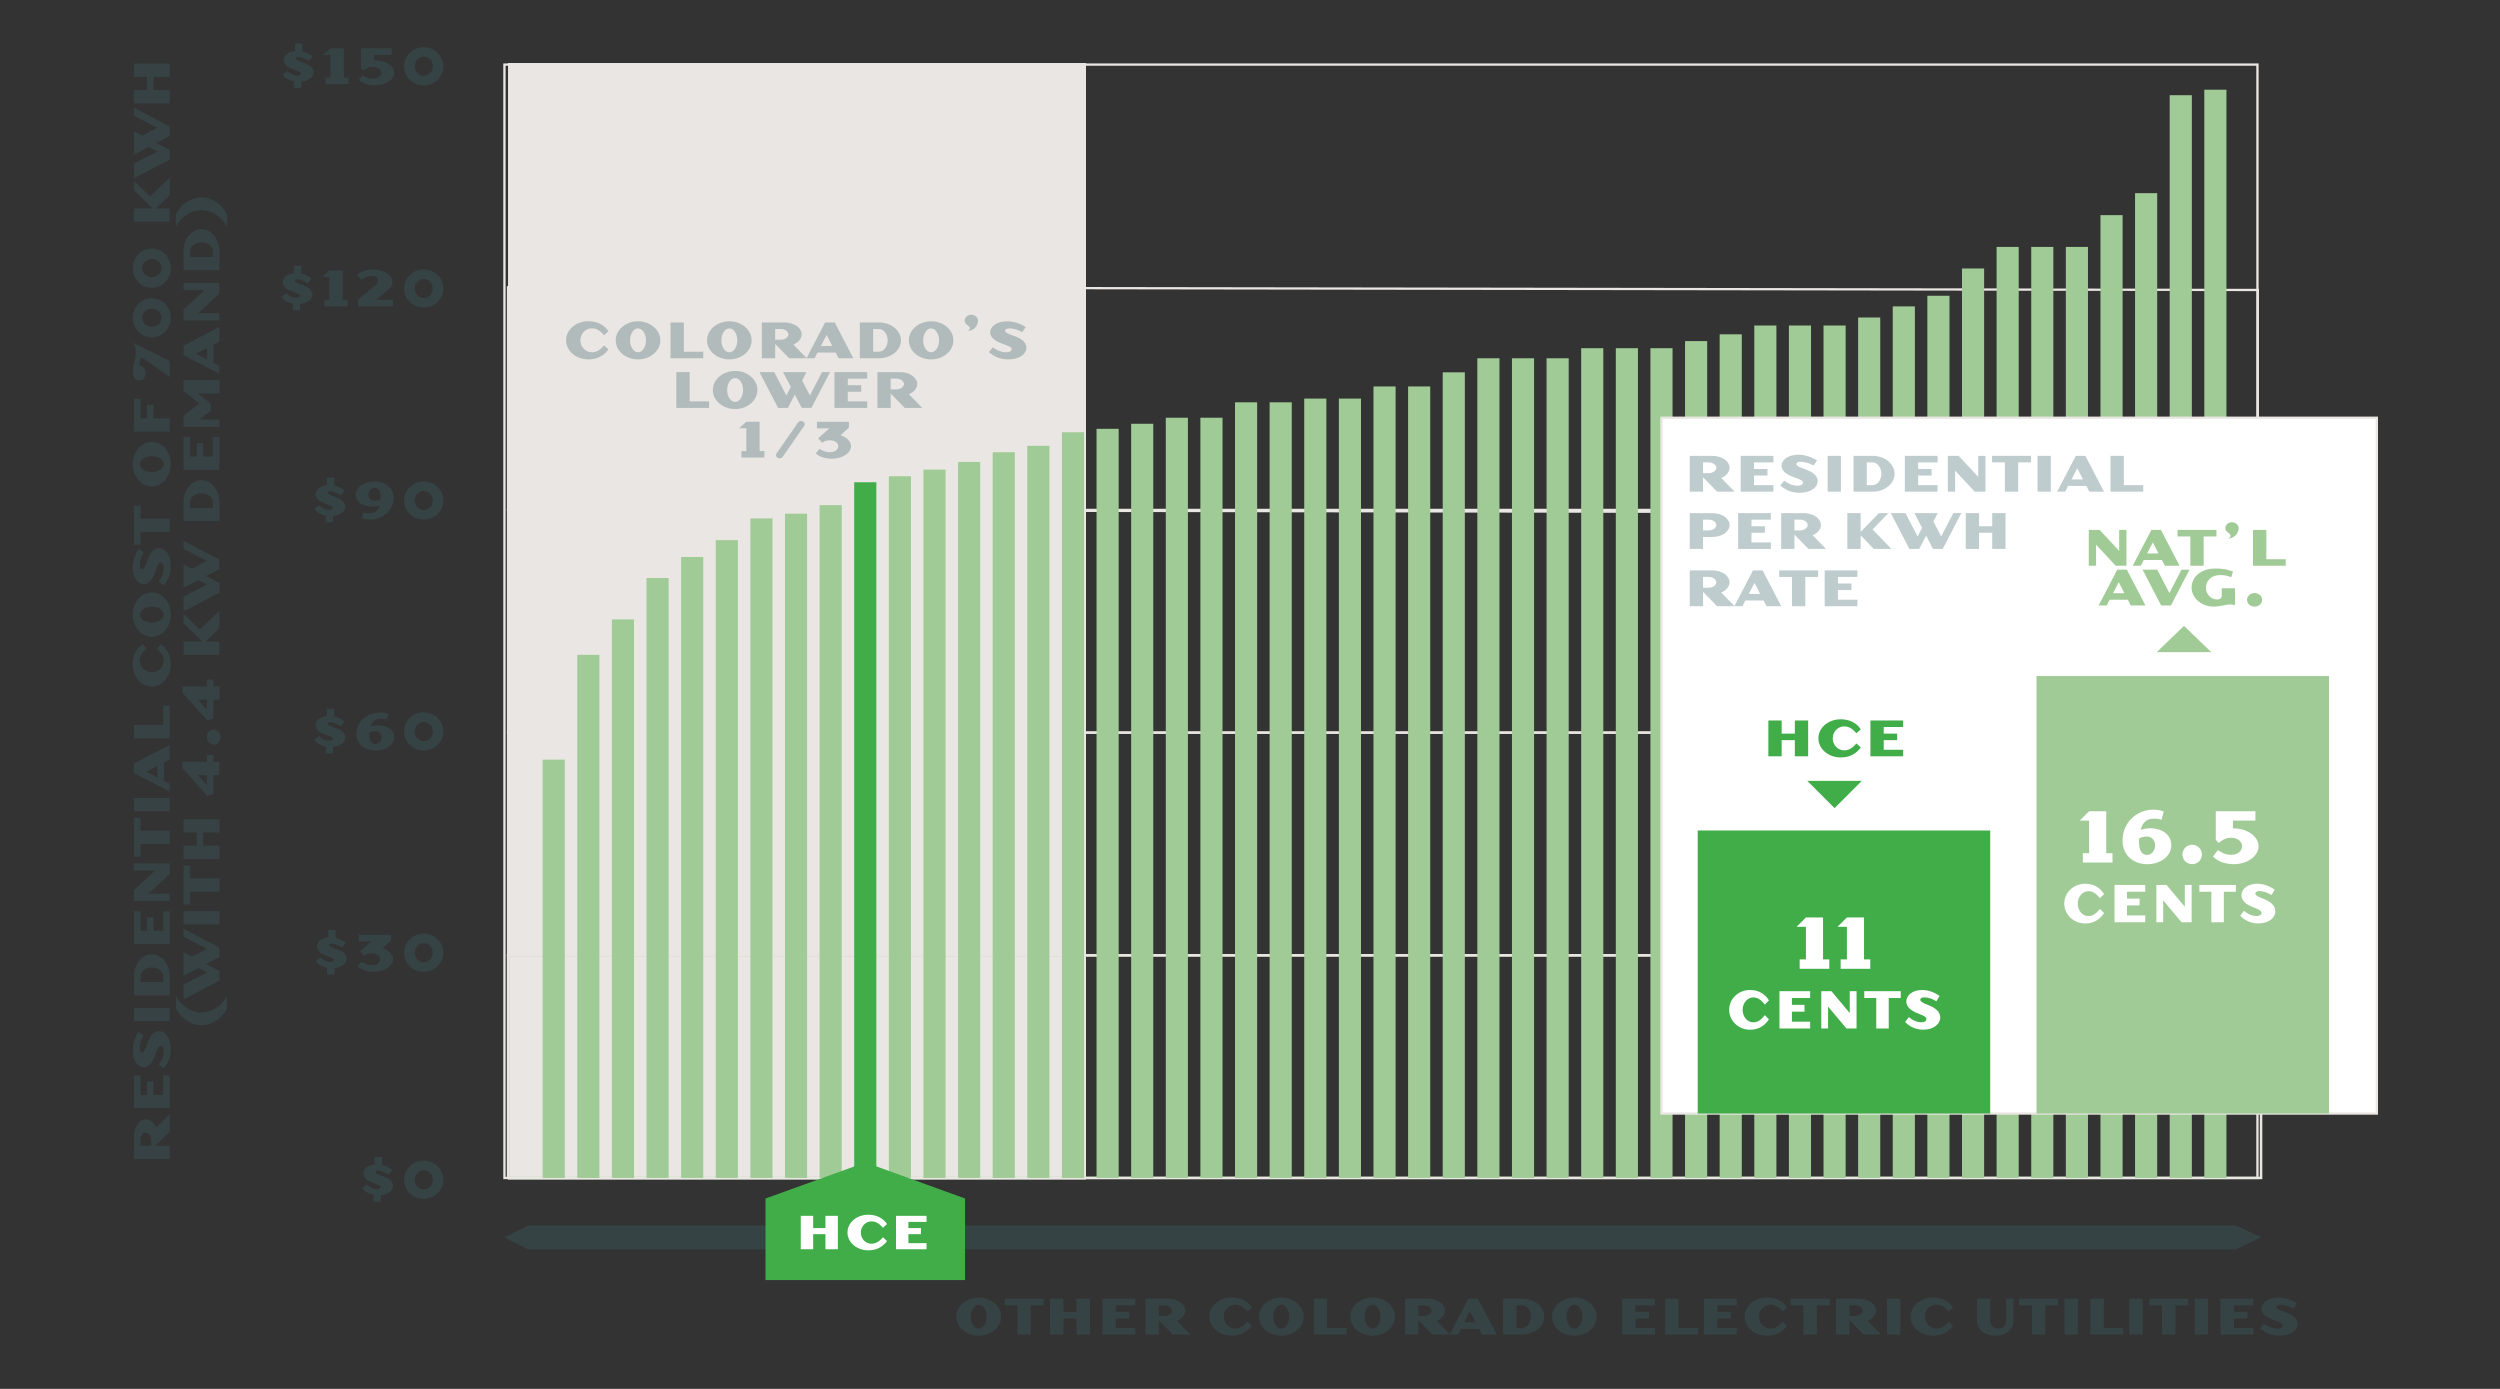 <svg xmlns="http://www.w3.org/2000/svg" viewBox="0 0 1080 600"><rect x="0" y="0" width="1080" height="600" fill="#333333" stroke="none"/><defs><style>      .cls-1, .cls-2 {        opacity: .33;      }      .cls-3 {        fill: #40ad49;      }      .cls-4, .cls-2 {        fill: #3d6569;      }      .cls-5 {        stroke: #a1cb96;      }      .cls-5, .cls-6 {        fill: none;      }      .cls-5, .cls-6, .cls-7 {        stroke-miterlimit: 10;      }      .cls-8 {        opacity: .3;      }      .cls-6, .cls-7 {        stroke: #eae6e3;      }      .cls-9, .cls-7 {        fill: #fff;      }      .cls-10 {        fill: #a1cb96;      }      .cls-11 {        fill: #eae6e3;      }      .cls-12 {        isolation: isolate;      }      .cls-13 {        mix-blend-mode: multiply;      }    </style></defs><g class="cls-12"><g id="Layer_1" data-name="Layer 1"><g><g class="cls-13"><rect class="cls-11" x="219.47" y="27.22" width="249.68" height="482.34"></rect></g><rect class="cls-6" x="217.92" y="27.9" width="757.3" height="480.98"></rect><polygon class="cls-6" points="219.47 124.1 975.38 125.27 975.38 221.46 219.47 220.29 219.47 124.1"></polygon><rect class="cls-6" x="219.47" y="220.29" width="757.3" height="96.2"></rect><rect class="cls-5" x="219.47" y="412.68" width="757.3" height="96.2"></rect><rect class="cls-6" x="219.47" y="316.49" width="757.3" height="96.2"></rect><rect class="cls-6" x="219.47" y="412.68" width="757.3" height="96.2"></rect><rect class="cls-10" x="234.43" y="328.16" width="9.56" height="180.72"></rect><rect class="cls-10" x="249.38" y="282.89" width="9.56" height="225.99"></rect><rect class="cls-10" x="264.34" y="267.58" width="9.56" height="241.29"></rect><rect class="cls-10" x="279.29" y="249.71" width="9.56" height="259.17"></rect><rect class="cls-10" x="294.25" y="240.62" width="9.56" height="268.25"></rect><rect class="cls-10" x="309.2" y="233.35" width="9.56" height="275.52"></rect><rect class="cls-10" x="324.16" y="223.96" width="9.56" height="284.91"></rect><rect class="cls-10" x="339.11" y="221.9" width="9.56" height="286.98"></rect><rect class="cls-10" x="354.07" y="218.23" width="9.56" height="290.64"></rect><rect class="cls-10" x="383.98" y="205.73" width="9.56" height="303.15"></rect><rect class="cls-10" x="398.93" y="202.87" width="9.56" height="306.01"></rect><rect class="cls-10" x="413.89" y="199.56" width="9.56" height="309.31"></rect><rect class="cls-10" x="428.84" y="195.36" width="9.56" height="313.52"></rect><rect class="cls-10" x="443.8" y="192.59" width="9.56" height="316.29"></rect><rect class="cls-10" x="458.75" y="186.72" width="9.56" height="322.16"></rect><rect class="cls-10" x="473.71" y="185.25" width="9.56" height="323.62"></rect><rect class="cls-10" x="488.66" y="183.07" width="9.56" height="325.8"></rect><rect class="cls-10" x="503.62" y="180.46" width="9.56" height="328.42"></rect><rect class="cls-10" x="518.57" y="180.46" width="9.56" height="328.42"></rect><rect class="cls-10" x="533.53" y="173.8" width="9.56" height="335.07"></rect><rect class="cls-10" x="548.48" y="173.8" width="9.56" height="335.07"></rect><rect class="cls-10" x="563.43" y="172.19" width="9.56" height="336.68"></rect><rect class="cls-10" x="578.39" y="172.19" width="9.56" height="336.68"></rect><rect class="cls-10" x="593.34" y="166.95" width="9.56" height="341.92"></rect><rect class="cls-10" x="608.3" y="166.95" width="9.56" height="341.92"></rect><rect class="cls-10" x="623.25" y="160.85" width="9.56" height="348.02"></rect><rect class="cls-10" x="638.21" y="154.77" width="9.56" height="354.11"></rect><rect class="cls-10" x="653.16" y="154.77" width="9.56" height="354.11"></rect><rect class="cls-10" x="668.12" y="154.77" width="9.56" height="354.11"></rect><rect class="cls-10" x="683.07" y="150.42" width="9.56" height="358.46"></rect><rect class="cls-10" x="698.03" y="150.42" width="9.56" height="358.46"></rect><rect class="cls-10" x="712.98" y="150.42" width="9.56" height="358.46"></rect><rect class="cls-10" x="727.94" y="147.35" width="9.56" height="361.53"></rect><rect class="cls-10" x="742.89" y="144.43" width="9.56" height="364.45"></rect><rect class="cls-10" x="757.85" y="140.62" width="9.56" height="368.26"></rect><rect class="cls-10" x="772.8" y="140.62" width="9.56" height="368.26"></rect><rect class="cls-10" x="787.76" y="140.62" width="9.56" height="368.26"></rect><rect class="cls-10" x="802.71" y="137.16" width="9.56" height="371.72"></rect><rect class="cls-10" x="817.67" y="132.36" width="9.56" height="376.51"></rect><rect class="cls-10" x="832.62" y="127.77" width="9.56" height="381.11"></rect><rect class="cls-10" x="847.58" y="115.98" width="9.56" height="392.9"></rect><rect class="cls-10" x="862.53" y="106.67" width="9.56" height="402.2"></rect><rect class="cls-10" x="877.49" y="106.67" width="9.56" height="402.2"></rect><rect class="cls-10" x="892.44" y="106.67" width="9.56" height="402.2"></rect><rect class="cls-10" x="907.4" y="92.94" width="9.56" height="415.94"></rect><rect class="cls-10" x="922.35" y="83.45" width="9.56" height="425.43"></rect><rect class="cls-10" x="937.31" y="41.13" width="9.56" height="467.74"></rect><rect class="cls-10" x="952.26" y="38.76" width="9.56" height="470.12"></rect><rect class="cls-3" x="369.02" y="208.34" width="9.56" height="300.54"></rect><g class="cls-1"><g><path class="cls-4" d="M422.81,577.02c-5.31,0-9.63-3.66-9.63-8.22s4.32-8.24,9.63-8.24,9.63,3.69,9.63,8.24-4.32,8.22-9.63,8.22ZM422.81,563.63c-1.9,0-3.44,2.33-3.44,5.17s1.54,5.15,3.44,5.15,3.44-2.3,3.44-5.15-1.54-5.17-3.44-5.17Z"></path><path class="cls-4" d="M445.28,563.87v12.65h-5.75v-12.65h-5.53v-2.82h16.81v2.82h-5.53Z"></path><path class="cls-4" d="M465.08,576.52v-6.98h-5.69v6.98h-5.75v-15.47h5.75v5.67h5.69v-5.67h5.75v15.47h-5.75Z"></path><path class="cls-4" d="M476.28,576.52v-15.47h14.14v2.82h-8.39v2.85h5.81v2.82h-5.81v4.16h8.39v2.82h-14.14Z"></path><path class="cls-4" d="M514.21,576.52h-7.57l-6.05-6.19v6.19h-5.75v-15.47h9.77c4.1,0,7.43,2.3,7.43,5.15,0,1.88-1.46,3.51-3.6,4.41l5.78,5.92ZM502.96,563.87h-2.37v4.65h2.37c1.82,0,3.36-1.06,3.36-2.33s-1.54-2.33-3.36-2.33Z"></path><path class="cls-4" d="M533.58,573.95c2.67,0,4.21-1.81,5.28-2.97l1.9,1.73c-2.09,2.82-4.92,4.31-8.69,4.31-5.31,0-9.63-3.66-9.63-8.27s4.32-8.22,9.63-8.22c3.77,0,6.82,1.53,8.69,4.31l-1.9,1.73c-1.07-1.16-2.61-2.97-5.28-2.97s-4.95,2.25-4.95,5.17,2.23,5.17,4.95,5.17Z"></path><path class="cls-4" d="M553.52,577.02c-5.31,0-9.63-3.66-9.63-8.22s4.32-8.24,9.63-8.24,9.63,3.69,9.63,8.24-4.32,8.22-9.63,8.22ZM553.52,563.63c-1.9,0-3.44,2.33-3.44,5.17s1.54,5.15,3.44,5.15,3.44-2.3,3.44-5.15-1.54-5.17-3.44-5.17Z"></path><path class="cls-4" d="M567.58,576.52v-15.47h5.75v12.65h8.39v2.82h-14.14Z"></path><path class="cls-4" d="M592.97,577.02c-5.31,0-9.63-3.66-9.63-8.22s4.32-8.24,9.63-8.24,9.63,3.69,9.63,8.24-4.32,8.22-9.63,8.22ZM592.97,563.63c-1.9,0-3.44,2.33-3.44,5.17s1.54,5.15,3.44,5.15,3.44-2.3,3.44-5.15-1.54-5.17-3.44-5.17Z"></path><path class="cls-4" d="M626.39,576.52h-7.57l-6.05-6.19v6.19h-5.75v-15.47h9.77c4.1,0,7.43,2.3,7.43,5.15,0,1.88-1.46,3.51-3.6,4.41l5.78,5.92ZM615.14,563.87h-2.37v4.65h2.37c1.82,0,3.36-1.06,3.36-2.33s-1.54-2.33-3.36-2.33Z"></path><path class="cls-4" d="M640.2,576.52l-1.27-2.48h-7.87l-1.27,2.48h-3.49l8.06-15.47h4.15l8.03,15.47h-6.35ZM635,566.45l-2.48,4.78h4.92l-2.45-4.78Z"></path><path class="cls-4" d="M657.64,576.52h-8.28v-15.47h8.28c5.2,0,9.46,3.49,9.46,7.75s-4.26,7.72-9.46,7.72ZM657.55,563.87h-2.45v9.83h2.45c2.09,0,3.82-2.2,3.82-4.9s-1.71-4.93-3.82-4.93Z"></path><path class="cls-4" d="M680.14,577.02c-5.31,0-9.63-3.66-9.63-8.22s4.32-8.24,9.63-8.24,9.63,3.69,9.63,8.24-4.32,8.22-9.63,8.22ZM680.14,563.63c-1.9,0-3.44,2.33-3.44,5.17s1.54,5.15,3.44,5.15,3.44-2.3,3.44-5.15-1.54-5.17-3.44-5.17Z"></path><path class="cls-4" d="M700.79,576.52v-15.47h14.14v2.82h-8.39v2.85h5.81v2.82h-5.81v4.16h8.39v2.82h-14.14Z"></path><path class="cls-4" d="M719.36,576.52v-15.47h5.75v12.65h8.39v2.82h-14.14Z"></path><path class="cls-4" d="M736.14,576.52v-15.47h14.14v2.82h-8.39v2.85h5.81v2.82h-5.81v4.16h8.39v2.82h-14.14Z"></path><path class="cls-4" d="M764.83,573.95c2.67,0,4.21-1.81,5.28-2.97l1.9,1.73c-2.09,2.82-4.92,4.31-8.69,4.31-5.31,0-9.63-3.66-9.63-8.27s4.32-8.22,9.63-8.22c3.77,0,6.82,1.53,8.69,4.31l-1.9,1.73c-1.07-1.16-2.61-2.97-5.28-2.97s-4.95,2.25-4.95,5.17,2.23,5.17,4.95,5.17Z"></path><path class="cls-4" d="M784.86,563.87v12.65h-5.75v-12.65h-5.53v-2.82h16.81v2.82h-5.53Z"></path><path class="cls-4" d="M812.59,576.52h-7.57l-6.05-6.19v6.19h-5.75v-15.47h9.77c4.1,0,7.43,2.3,7.43,5.15,0,1.88-1.46,3.51-3.6,4.41l5.78,5.92ZM801.33,563.87h-2.37v4.65h2.37c1.82,0,3.36-1.06,3.36-2.33s-1.54-2.33-3.36-2.33Z"></path><path class="cls-4" d="M815.23,576.52v-15.47h5.75v15.47h-5.75Z"></path><path class="cls-4" d="M836.54,573.95c2.67,0,4.21-1.81,5.28-2.97l1.9,1.73c-2.09,2.82-4.92,4.31-8.69,4.31-5.31,0-9.63-3.66-9.63-8.27s4.32-8.22,9.63-8.22c3.77,0,6.82,1.53,8.69,4.31l-1.9,1.73c-1.07-1.16-2.61-2.97-5.28-2.97s-4.95,2.25-4.95,5.17,2.23,5.17,4.95,5.17Z"></path><path class="cls-4" d="M861.93,577.02c-4.35,0-7.87-2.67-7.87-6.58v-9.38h5.75v9.55c0,2.2,1.54,3.34,3.44,3.34s3.44-1.14,3.44-3.34v-9.55h3.14v9.38c0,3.91-3.55,6.58-7.9,6.58Z"></path><path class="cls-4" d="M883.53,563.87v12.65h-5.75v-12.65h-5.53v-2.82h16.81v2.82h-5.53Z"></path><path class="cls-4" d="M891.89,576.52v-15.47h5.75v15.47h-5.75Z"></path><path class="cls-4" d="M903.08,576.52v-15.47h5.75v12.65h8.39v2.82h-14.14Z"></path><path class="cls-4" d="M919.86,576.52v-15.47h5.75v15.47h-5.75Z"></path><path class="cls-4" d="M939.75,563.87v12.65h-5.75v-12.65h-5.53v-2.82h16.81v2.82h-5.53Z"></path><path class="cls-4" d="M948.11,576.52v-15.47h5.75v15.47h-5.75Z"></path><path class="cls-4" d="M959.31,576.52v-15.47h14.14v2.82h-8.39v2.85h5.81v2.82h-5.81v4.16h8.39v2.82h-14.14Z"></path><path class="cls-4" d="M984.7,577.02c-3.71,0-6.52-1.51-8.31-3.19l1.71-2.03c1.54,1.16,3.49,2.15,5.86,2.15,1.46,0,2.26-.62,2.26-1.31,0-.82-.96-1.34-3.77-2.3-3.55-1.21-5.5-2.92-5.5-4.95,0-2.72,2.97-4.83,7.29-4.83,3.27,0,6.38,1.34,8.03,2.5l-1.49,2.18c-1.62-.89-3.41-1.61-5.69-1.61-1.05,0-1.73.42-1.73,1.01,0,.52.77,1.21,3.25,2,4.95,1.61,6.08,3.69,5.97,5.59-.14,2.33-2.83,4.78-7.87,4.78Z"></path></g></g><g class="cls-1"><g><path class="cls-4" d="M255.68,152.19c2.67,0,4.21-1.81,5.28-2.97l1.9,1.73c-2.09,2.82-4.92,4.31-8.69,4.31-5.31,0-9.63-3.66-9.63-8.27s4.32-8.22,9.63-8.22c3.77,0,6.82,1.53,8.69,4.31l-1.9,1.73c-1.07-1.16-2.61-2.97-5.28-2.97s-4.95,2.25-4.95,5.17,2.23,5.17,4.95,5.17Z"></path><path class="cls-4" d="M275.62,155.26c-5.31,0-9.63-3.66-9.63-8.22s4.32-8.24,9.63-8.24,9.63,3.69,9.63,8.24-4.32,8.22-9.63,8.22ZM275.62,141.87c-1.9,0-3.44,2.33-3.44,5.17s1.54,5.15,3.44,5.15,3.44-2.3,3.44-5.15-1.54-5.17-3.44-5.17Z"></path><path class="cls-4" d="M289.67,154.77v-15.47h5.75v12.65h8.39v2.82h-14.14Z"></path><path class="cls-4" d="M315.07,155.26c-5.31,0-9.63-3.66-9.63-8.22s4.32-8.24,9.63-8.24,9.63,3.69,9.63,8.24-4.32,8.22-9.63,8.22ZM315.07,141.87c-1.9,0-3.44,2.33-3.44,5.17s1.54,5.15,3.44,5.15,3.44-2.3,3.44-5.15-1.54-5.17-3.44-5.17Z"></path><path class="cls-4" d="M348.49,154.77h-7.57l-6.05-6.19v6.19h-5.75v-15.47h9.77c4.1,0,7.43,2.3,7.43,5.15,0,1.88-1.46,3.51-3.6,4.41l5.78,5.92ZM337.24,142.12h-2.37v4.65h2.37c1.82,0,3.36-1.06,3.36-2.33s-1.54-2.33-3.36-2.33Z"></path><path class="cls-4" d="M362.3,154.77l-1.27-2.48h-7.87l-1.27,2.48h-3.49l8.06-15.47h4.15l8.03,15.47h-6.35ZM357.1,144.69l-2.48,4.78h4.92l-2.45-4.78Z"></path><path class="cls-4" d="M379.74,154.77h-8.28v-15.47h8.28c5.2,0,9.46,3.49,9.46,7.75s-4.26,7.72-9.46,7.72ZM379.65,142.12h-2.45v9.83h2.45c2.09,0,3.82-2.2,3.82-4.9s-1.71-4.93-3.82-4.93Z"></path><path class="cls-4" d="M402.24,155.26c-5.31,0-9.63-3.66-9.63-8.22s4.32-8.24,9.63-8.24,9.63,3.69,9.63,8.24-4.32,8.22-9.63,8.22ZM402.24,141.87c-1.9,0-3.44,2.33-3.44,5.17s1.54,5.15,3.44,5.15,3.44-2.3,3.44-5.15-1.54-5.17-3.44-5.17Z"></path><path class="cls-4" d="M418.96,141.8c0-1.36-2.23-1.36-2.23-3.27,0-1.41,1.29-2.57,2.86-2.57s2.89,1.16,2.89,2.57c0,2.57-2.2,4.55-4.92,4.55.77,0,1.4-.59,1.4-1.29Z"></path><path class="cls-4" d="M435.52,155.26c-3.71,0-6.52-1.51-8.31-3.19l1.71-2.03c1.54,1.16,3.49,2.15,5.86,2.15,1.46,0,2.26-.62,2.26-1.31,0-.82-.96-1.34-3.77-2.3-3.55-1.21-5.5-2.92-5.5-4.95,0-2.72,2.97-4.83,7.29-4.83,3.27,0,6.38,1.34,8.03,2.5l-1.49,2.18c-1.62-.89-3.41-1.61-5.69-1.61-1.05,0-1.73.42-1.73,1.01,0,.52.77,1.21,3.25,2,4.95,1.61,6.08,3.69,5.97,5.59-.14,2.33-2.83,4.78-7.87,4.78Z"></path><path class="cls-4" d="M292.18,176.22v-15.47h5.75v12.65h8.39v2.82h-14.14Z"></path><path class="cls-4" d="M317.57,176.71c-5.31,0-9.63-3.66-9.63-8.22s4.32-8.24,9.63-8.24,9.63,3.69,9.63,8.24-4.32,8.22-9.63,8.22ZM317.57,163.32c-1.9,0-3.44,2.33-3.44,5.17s1.54,5.15,3.44,5.15,3.44-2.3,3.44-5.15-1.54-5.17-3.44-5.17Z"></path><path class="cls-4" d="M340.34,176.22h-4.21l-8.03-15.47h6.36l5.23,10.1,1.93-3.71-3.33-6.39h10.1l-1.87,3.61,3.36,6.48,5.23-10.1h3.47l-8.03,15.47h-4.21l-2.97-5.74-3,5.74Z"></path><path class="cls-4" d="M360.48,176.22v-15.47h14.14v2.82h-8.39v2.85h5.81v2.82h-5.81v4.16h8.39v2.82h-14.14Z"></path><path class="cls-4" d="M398.41,176.22h-7.57l-6.05-6.19v6.19h-5.75v-15.47h9.77c4.1,0,7.43,2.3,7.43,5.15,0,1.88-1.46,3.51-3.6,4.41l5.78,5.92ZM387.16,163.57h-2.37v4.65h2.37c1.82,0,3.36-1.06,3.36-2.33s-1.54-2.33-3.36-2.33Z"></path><path class="cls-4" d="M319.26,185.02l3.14-2.82h5.75v12.65h2.09v2.82h-9.93v-2.82h2.09v-9.83h-3.14Z"></path><path class="cls-4" d="M335.46,195.89l9.3-13.39c.44-.64,1.46-.82,2.15-.45.72.4.94,1.29.5,1.93l-9.3,13.39c-.44.64-1.46.82-2.15.45-.72-.4-.94-1.29-.5-1.93Z"></path><path class="cls-4" d="M367.65,192.77c0,2.97-3.77,5.4-8.39,5.4-2.86,0-5.58-.99-6.88-2.33l1.68-1.93c.85.49,2.15,1.44,4.51,1.44,2.09,0,3.55-1.16,3.55-2.57,0-1.56-1.65-2.57-3.55-2.57s-2.86.64-3.44,1.04l-1.68-1.88,4.81-4.33h-5.34v-2.82h13.84v2.5l-3.63,3.29c2.67.89,4.51,2.7,4.51,4.78Z"></path></g></g><g class="cls-1"><g><path class="cls-4" d="M127.5,20.72v-1.93h3.14v3.42c1.46.32,3.66,1.29,4.43,2.23l-1.76,1.98c-.69-.59-2.59-1.78-4.43-1.78-.47,0-1.02.27-1.02.62s.17.62.8.87l3.96,1.61c1.51.62,2.94,2.1,2.83,3.66-.11,1.76-1.9,3.56-5.31,3.91v2.75h-3.14v-2.92c-2.59-.57-4.21-1.66-4.87-2.92l2.09-1.56c.72.77,1.84,2,4.24,2,.96,0,1.62-.42,1.62-.94s-.8-.74-1.87-1.19l-2.78-1.16c-1.82-.74-2.78-1.96-2.78-3.64s1.82-3.39,4.84-3.74v-1.26Z"></path><path class="cls-4" d="M139.63,23.71l3.14-2.82h5.75v12.65h2.09v2.82h-9.93v-2.82h2.09v-9.83h-3.14Z"></path><path class="cls-4" d="M155.94,20.89h13.29v2.82h-7.54v2.35h.19c4.62,0,8.39,2.43,8.39,5.4s-3.77,5.4-8.39,5.4c-2.86,0-5.58-.99-6.88-2.33l1.68-1.93c.85.49,2.15,1.44,4.51,1.44,2.09,0,3.55-1.16,3.55-2.57s-1.46-2.57-3.55-2.57c-2.37,0-3.27.97-4.35,1.58l-.91-1.01v-8.56Z"></path><path class="cls-4" d="M183.04,36.85c-4.68,0-8.47-3.66-8.47-8.22s3.8-8.24,8.47-8.24,8.47,3.69,8.47,8.24-3.8,8.22-8.47,8.22ZM183.07,24.48c-2.15,0-3.91,1.86-3.91,4.16s1.76,4.16,3.91,4.16,3.91-1.86,3.91-4.16-1.76-4.16-3.91-4.16Z"></path></g></g><g class="cls-1"><g><path class="cls-4" d="M161.86,501.75v-1.93h3.14v3.42c1.46.32,3.66,1.29,4.43,2.23l-1.76,1.98c-.69-.59-2.59-1.78-4.43-1.78-.47,0-1.02.27-1.02.62s.17.62.8.87l3.96,1.61c1.51.62,2.94,2.1,2.83,3.66-.11,1.76-1.9,3.56-5.31,3.91v2.75h-3.14v-2.92c-2.59-.57-4.21-1.66-4.87-2.92l2.09-1.56c.71.77,1.84,2,4.24,2,.96,0,1.62-.42,1.62-.94s-.8-.74-1.87-1.19l-2.78-1.16c-1.82-.74-2.78-1.96-2.78-3.64s1.82-3.39,4.84-3.74v-1.26Z"></path><path class="cls-4" d="M183.04,517.89c-4.68,0-8.47-3.66-8.47-8.22s3.8-8.24,8.47-8.24,8.47,3.69,8.47,8.24-3.8,8.22-8.47,8.22ZM183.07,505.51c-2.15,0-3.91,1.86-3.91,4.16s1.76,4.16,3.91,4.16,3.91-1.86,3.91-4.16-1.76-4.16-3.91-4.16Z"></path></g></g><g class="cls-1"><g><path class="cls-4" d="M126.98,116.72v-1.93h3.14v3.42c1.46.32,3.66,1.29,4.43,2.23l-1.76,1.98c-.69-.59-2.59-1.78-4.43-1.78-.47,0-1.02.27-1.02.62s.17.62.8.87l3.96,1.61c1.51.62,2.94,2.1,2.83,3.66-.11,1.76-1.9,3.56-5.31,3.91v2.75h-3.14v-2.92c-2.59-.57-4.21-1.66-4.87-2.92l2.09-1.56c.72.77,1.84,2,4.24,2,.96,0,1.62-.42,1.62-.94s-.8-.74-1.87-1.19l-2.78-1.16c-1.82-.74-2.78-1.96-2.78-3.64s1.82-3.39,4.84-3.74v-1.26Z"></path><path class="cls-4" d="M139.11,119.72l3.14-2.82h5.75v12.65h2.09v2.82h-9.93v-2.82h2.09v-9.83h-3.14Z"></path><path class="cls-4" d="M163.34,121.25c0-.92-.72-2.03-2.7-2.03s-3.08.57-4.57,1.58l-1.82-2.13c1.21-1.01,3.77-2.28,6.85-2.28,4.62,0,8.39,2.43,8.39,5.4,0,1.46-.71,2.45-2.12,3.61l-4.95,4.13h7.32v2.82h-15.1v-2.82l7.62-6.36c.8-.67,1.07-1.36,1.07-1.93Z"></path><path class="cls-4" d="M183.04,132.86c-4.68,0-8.47-3.66-8.47-8.22s3.8-8.24,8.47-8.24,8.47,3.69,8.47,8.24-3.8,8.22-8.47,8.22ZM183.07,120.48c-2.15,0-3.91,1.86-3.91,4.16s1.76,4.16,3.91,4.16,3.91-1.86,3.91-4.16-1.76-4.16-3.91-4.16Z"></path></g></g><g class="cls-1"><g><path class="cls-4" d="M141.23,208.32v-1.93h3.14v3.42c1.46.32,3.66,1.29,4.43,2.23l-1.76,1.98c-.69-.59-2.59-1.78-4.43-1.78-.47,0-1.02.27-1.02.62s.17.62.8.87l3.96,1.61c1.51.62,2.94,2.1,2.83,3.66-.11,1.76-1.9,3.56-5.31,3.91v2.75h-3.14v-2.92c-2.59-.57-4.21-1.66-4.87-2.92l2.09-1.56c.72.77,1.84,2,4.24,2,.96,0,1.62-.42,1.62-.94s-.8-.74-1.87-1.19l-2.78-1.16c-1.82-.74-2.78-1.96-2.78-3.64s1.82-3.39,4.84-3.74v-1.26Z"></path><path class="cls-4" d="M159.72,224.45c-1.43,0-2.81-.32-3.49-.59l.74-2.48c.66.22,1.38.35,2.64.35,2.26,0,3.74-1.11,4.35-3.39-.99.27-1.93.5-3.27.5-3.47,0-6.99-1.66-6.99-5.15,0-3.27,3.63-5.69,8.06-5.69s8.28,2.55,8.28,7.15c0,5.4-4.76,9.31-10.32,9.31ZM161.75,210.79c-1.51,0-2.64,1.36-2.64,2.9s1.21,2.65,2.64,2.65,2.12-.3,2.72-.57c.03-.3.03-.74.03-1.06,0-2.72-1.05-3.91-2.75-3.91Z"></path><path class="cls-4" d="M183.04,224.45c-4.68,0-8.47-3.66-8.47-8.22s3.8-8.24,8.47-8.24,8.47,3.69,8.47,8.24-3.8,8.22-8.47,8.22ZM183.07,212.08c-2.15,0-3.91,1.86-3.91,4.16s1.76,4.16,3.91,4.16,3.91-1.86,3.91-4.16-1.76-4.16-3.91-4.16Z"></path></g></g><g class="cls-1"><g><path class="cls-4" d="M141.23,308.07v-1.93h3.14v3.42c1.46.32,3.66,1.29,4.43,2.23l-1.76,1.98c-.69-.59-2.59-1.78-4.43-1.78-.47,0-1.02.27-1.02.62s.17.62.8.87l3.96,1.61c1.51.62,2.94,2.1,2.83,3.66-.11,1.76-1.9,3.56-5.31,3.91v2.75h-3.14v-2.92c-2.59-.57-4.21-1.66-4.87-2.92l2.09-1.56c.72.77,1.84,2,4.24,2,.96,0,1.62-.42,1.62-.94s-.8-.74-1.87-1.19l-2.78-1.16c-1.82-.74-2.78-1.96-2.78-3.64s1.82-3.39,4.84-3.74v-1.26Z"></path><path class="cls-4" d="M164.28,307.75c1.43,0,2.81.32,3.49.59l-.74,2.48c-.66-.22-1.38-.35-2.64-.35-2.26,0-3.74,1.11-4.35,3.39.99-.27,1.93-.49,3.27-.49,3.47,0,6.99,1.66,6.99,5.15,0,3.27-3.63,5.69-8.06,5.69s-8.28-2.55-8.28-7.15c0-5.4,4.76-9.31,10.32-9.31ZM162.25,321.41c1.51,0,2.64-1.36,2.64-2.9s-1.21-2.65-2.64-2.65-2.12.3-2.72.57c-.03.3-.03.74-.03,1.06,0,2.72,1.05,3.91,2.75,3.91Z"></path><path class="cls-4" d="M183.04,324.21c-4.68,0-8.47-3.66-8.47-8.22s3.8-8.24,8.47-8.24,8.47,3.69,8.47,8.24-3.8,8.22-8.47,8.22ZM183.07,311.84c-2.15,0-3.91,1.86-3.91,4.16s1.76,4.16,3.91,4.16,3.91-1.86,3.91-4.16-1.76-4.16-3.91-4.16Z"></path></g></g><g class="cls-1"><g><path class="cls-4" d="M141.81,403.66v-1.93h3.14v3.42c1.46.32,3.66,1.29,4.43,2.23l-1.76,1.98c-.69-.59-2.59-1.78-4.43-1.78-.47,0-1.02.27-1.02.62s.17.62.8.87l3.96,1.61c1.51.62,2.94,2.1,2.83,3.66-.11,1.76-1.9,3.56-5.31,3.91v2.75h-3.14v-2.92c-2.59-.57-4.21-1.66-4.87-2.92l2.09-1.56c.72.77,1.84,2,4.24,2,.96,0,1.62-.42,1.62-.94s-.8-.74-1.87-1.19l-2.78-1.16c-1.82-.74-2.78-1.96-2.78-3.64s1.82-3.39,4.84-3.74v-1.26Z"></path><path class="cls-4" d="M169.76,414.4c0,2.97-3.77,5.4-8.39,5.4-2.86,0-5.58-.99-6.88-2.33l1.68-1.93c.85.49,2.15,1.44,4.51,1.44,2.09,0,3.55-1.16,3.55-2.57,0-1.56-1.65-2.57-3.55-2.57s-2.86.64-3.44,1.04l-1.68-1.88,4.81-4.33h-5.34v-2.82h13.84v2.5l-3.63,3.29c2.67.89,4.51,2.7,4.51,4.78Z"></path><path class="cls-4" d="M183.04,419.8c-4.68,0-8.47-3.66-8.47-8.22s3.8-8.24,8.47-8.24,8.47,3.69,8.47,8.24-3.8,8.22-8.47,8.22ZM183.07,407.42c-2.15,0-3.91,1.86-3.91,4.16s1.76,4.16,3.91,4.16,3.91-1.86,3.91-4.16-1.76-4.16-3.91-4.16Z"></path></g></g><polygon class="cls-2" points="965.87 529.39 228.14 529.39 217.92 534.54 228.14 539.68 965.87 539.68 976.77 534.54 965.87 529.39"></polygon><polygon class="cls-3" points="416.9 552.99 330.7 552.99 330.7 517.75 373.86 502.17 416.9 517.75 416.9 552.99"></polygon><g><path class="cls-9" d="M356.6,539.67v-6.51h-5.31v6.51h-5.36v-14.43h5.36v5.29h5.31v-5.29h5.36v14.43h-5.36Z"></path><path class="cls-9" d="M376.5,537.27c2.49,0,3.93-1.69,4.93-2.77l1.77,1.62c-1.95,2.63-4.59,4.02-8.11,4.02-4.95,0-8.98-3.42-8.98-7.71s4.03-7.67,8.98-7.67c3.52,0,6.36,1.43,8.11,4.02l-1.77,1.62c-1-1.08-2.44-2.77-4.93-2.77s-4.62,2.1-4.62,4.83,2.08,4.83,4.62,4.83Z"></path><path class="cls-9" d="M387.07,539.67v-14.43h13.19v2.63h-7.83v2.66h5.42v2.63h-5.42v3.88h7.83v2.63h-13.19Z"></path></g><rect class="cls-7" x="717.76" y="180.46" width="309.04" height="300.59"></rect><g><path class="cls-3" d="M775.37,326.72v-6.98h-5.69v6.98h-5.75v-15.47h5.75v5.67h5.69v-5.67h5.75v15.47h-5.75Z"></path><path class="cls-3" d="M796.69,324.15c2.67,0,4.21-1.81,5.28-2.97l1.9,1.73c-2.09,2.82-4.92,4.31-8.69,4.31-5.31,0-9.63-3.66-9.63-8.27s4.32-8.22,9.63-8.22c3.77,0,6.82,1.53,8.69,4.31l-1.9,1.73c-1.07-1.16-2.61-2.97-5.28-2.97s-4.95,2.25-4.95,5.17,2.23,5.17,4.95,5.17Z"></path><path class="cls-3" d="M808.02,326.72v-15.47h14.14v2.82h-8.39v2.85h5.81v2.82h-5.81v4.16h8.39v2.82h-14.14Z"></path></g><g><path class="cls-10" d="M913.97,244.4l-8.47-9.08v9.08h-3.14v-15.47h4.68l8.45,9.06v-9.06h3.14v15.47h-4.65Z"></path><path class="cls-10" d="M935.23,244.4l-1.27-2.48h-7.87l-1.27,2.48h-3.49l8.06-15.47h4.15l8.03,15.47h-6.35ZM930.03,234.33l-2.48,4.78h4.92l-2.45-4.78Z"></path><path class="cls-10" d="M951.98,231.75v12.65h-5.75v-12.65h-5.53v-2.82h16.81v2.82h-5.53Z"></path><path class="cls-10" d="M963.56,231.43c0-1.36-2.23-1.36-2.23-3.27,0-1.41,1.29-2.57,2.86-2.57s2.89,1.16,2.89,2.57c0,2.57-2.2,4.55-4.92,4.55.77,0,1.4-.59,1.4-1.29Z"></path><path class="cls-10" d="M973.3,244.4v-15.47h5.75v12.65h8.39v2.82h-14.14Z"></path><path class="cls-10" d="M920.5,261.56l-1.27-2.48h-7.87l-1.27,2.48h-3.49l8.06-15.47h4.15l8.03,15.47h-6.35ZM915.3,251.49l-2.48,4.78h4.92l-2.45-4.78Z"></path><path class="cls-10" d="M937.83,261.56h-4.21l-8.03-15.47h6.36l5.23,10.1,5.23-10.1h3.47l-8.03,15.47Z"></path><path class="cls-10" d="M963.58,261.12c-2.12,0-4.68.94-7.18.94-5.31,0-9.63-3.66-9.63-8.22s4.04-8.24,10.18-8.24c4.43,0,5.83.72,7.7,1.31l-.72,2.45c-1.1-.4-2.53-.94-4.81-.94-4.04,0-6.16,2.62-6.16,5.47s2.23,5.1,4.95,5.1c.91,0,1.87-.52,1.87-1.56v-3.29h5.75v7.4c-.58-.3-1.24-.42-1.95-.42Z"></path><path class="cls-10" d="M973.97,256.19c1.82,0,3.27,1.31,3.27,2.95s-1.46,2.92-3.27,2.92-3.25-1.31-3.25-2.92,1.46-2.95,3.25-2.95Z"></path></g><rect class="cls-3" x="733.41" y="358.77" width="126.36" height="122.28"></rect><rect class="cls-10" x="879.77" y="292.05" width="126.36" height="188.99"></rect><g><path class="cls-9" d="M776.11,400.39l4.04-4.04h7.41v18.12h2.7v4.04h-12.8v-4.04h2.7v-14.08h-4.04Z"></path><path class="cls-9" d="M793.81,400.39l4.04-4.04h7.41v18.12h2.7v4.04h-12.8v-4.04h2.7v-14.08h-4.04Z"></path><path class="cls-9" d="M757.45,441.63c2.5,0,3.95-1.88,4.95-3.09l1.78,1.81c-1.96,2.94-4.62,4.49-8.15,4.49-4.98,0-9.03-3.82-9.03-8.61s4.05-8.56,9.03-8.56c3.53,0,6.4,1.6,8.15,4.49l-1.78,1.81c-1.01-1.21-2.45-3.09-4.95-3.09s-4.64,2.35-4.64,5.39,2.09,5.39,4.64,5.39Z"></path><path class="cls-9" d="M768.73,444.31v-16.12h13.25v2.94h-7.87v2.97h5.44v2.94h-5.44v4.33h7.87v2.94h-13.25Z"></path><path class="cls-9" d="M797.67,444.31l-7.94-9.46v9.46h-2.94v-16.12h4.38l7.92,9.44v-9.44h2.94v16.12h-4.36Z"></path><path class="cls-9" d="M815.93,431.13v13.18h-5.39v-13.18h-5.18v-2.94h15.76v2.94h-5.18Z"></path><path class="cls-9" d="M830.81,444.83c-3.48,0-6.11-1.57-7.79-3.33l1.6-2.11c1.44,1.21,3.27,2.24,5.49,2.24,1.37,0,2.11-.65,2.11-1.37,0-.85-.9-1.39-3.53-2.4-3.33-1.26-5.16-3.04-5.16-5.16,0-2.84,2.79-5.03,6.83-5.03,3.07,0,5.98,1.39,7.53,2.6l-1.39,2.27c-1.52-.93-3.2-1.68-5.34-1.68-.98,0-1.62.44-1.62,1.06,0,.54.72,1.26,3.04,2.09,4.64,1.68,5.7,3.84,5.6,5.83-.13,2.42-2.66,4.98-7.37,4.98Z"></path></g><g><path class="cls-9" d="M898.45,354.5l4.04-4.04h7.41v18.12h2.7v4.04h-12.8v-4.04h2.7v-14.08h-4.04Z"></path><path class="cls-9" d="M930.23,349.75c1.84,0,3.62.46,4.5.85l-.96,3.55c-.85-.32-1.77-.5-3.4-.5-2.91,0-4.82,1.6-5.6,4.86,1.28-.39,2.48-.71,4.22-.71,4.47,0,9.01,2.38,9.01,7.38,0,4.68-4.68,8.16-10.39,8.16s-10.67-3.65-10.67-10.25c0-7.73,6.13-13.33,13.3-13.33ZM927.6,369.32c1.95,0,3.4-1.95,3.4-4.15s-1.56-3.79-3.4-3.79-2.73.43-3.51.82c-.04.43-.04,1.06-.04,1.52,0,3.9,1.35,5.6,3.55,5.6Z"></path><path class="cls-9" d="M947,364.92c2.34,0,4.22,1.88,4.22,4.22s-1.88,4.18-4.22,4.18-4.18-1.88-4.18-4.18,1.88-4.22,4.18-4.22Z"></path><path class="cls-9" d="M957.22,350.46h17.13v4.04h-9.72v3.37h.25c5.96,0,10.82,3.48,10.82,7.73s-4.86,7.73-10.82,7.73c-3.69,0-7.2-1.42-8.87-3.33l2.16-2.77c1.1.71,2.77,2.06,5.82,2.06,2.7,0,4.57-1.67,4.57-3.69s-1.88-3.69-4.57-3.69c-3.05,0-4.22,1.38-5.6,2.27l-1.17-1.45v-12.27Z"></path><path class="cls-9" d="M902.22,395.73c2.5,0,3.95-1.88,4.95-3.09l1.78,1.81c-1.96,2.94-4.62,4.49-8.15,4.49-4.98,0-9.03-3.82-9.03-8.61s4.05-8.56,9.03-8.56c3.53,0,6.4,1.6,8.15,4.49l-1.78,1.81c-1.01-1.21-2.45-3.09-4.95-3.09s-4.64,2.35-4.64,5.39,2.09,5.39,4.64,5.39Z"></path><path class="cls-9" d="M913.49,398.41v-16.12h13.25v2.94h-7.87v2.97h5.44v2.94h-5.44v4.33h7.87v2.94h-13.25Z"></path><path class="cls-9" d="M942.43,398.41l-7.94-9.46v9.46h-2.94v-16.12h4.38l7.92,9.44v-9.44h2.94v16.12h-4.36Z"></path><path class="cls-9" d="M960.7,385.24v13.18h-5.39v-13.18h-5.18v-2.94h15.76v2.94h-5.18Z"></path><path class="cls-9" d="M975.58,398.93c-3.48,0-6.11-1.57-7.79-3.33l1.6-2.11c1.44,1.21,3.27,2.24,5.49,2.24,1.37,0,2.11-.65,2.11-1.37,0-.85-.9-1.39-3.53-2.4-3.33-1.26-5.16-3.04-5.16-5.16,0-2.84,2.78-5.03,6.83-5.03,3.07,0,5.98,1.39,7.53,2.6l-1.39,2.27c-1.52-.93-3.2-1.68-5.34-1.68-.98,0-1.62.44-1.62,1.06,0,.54.72,1.26,3.04,2.09,4.64,1.68,5.7,3.84,5.6,5.83-.13,2.42-2.66,4.98-7.38,4.98Z"></path></g><g class="cls-1"><g><path class="cls-4" d="M749.34,212.4h-7.57l-6.05-6.19v6.19h-5.75v-15.47h9.77c4.1,0,7.43,2.3,7.43,5.15,0,1.88-1.46,3.51-3.6,4.41l5.78,5.92ZM738.09,199.75h-2.37v4.65h2.37c1.82,0,3.36-1.06,3.36-2.33s-1.54-2.33-3.36-2.33Z"></path><path class="cls-4" d="M751.98,212.4v-15.47h14.14v2.82h-8.39v2.85h5.81v2.82h-5.81v4.16h8.39v2.82h-14.14Z"></path><path class="cls-4" d="M777.37,212.89c-3.71,0-6.52-1.51-8.31-3.19l1.71-2.03c1.54,1.16,3.49,2.15,5.86,2.15,1.46,0,2.26-.62,2.26-1.31,0-.82-.96-1.34-3.77-2.3-3.55-1.21-5.5-2.92-5.5-4.95,0-2.72,2.97-4.83,7.29-4.83,3.27,0,6.38,1.34,8.03,2.5l-1.49,2.18c-1.62-.89-3.41-1.61-5.7-1.61-1.05,0-1.73.42-1.73,1.01,0,.52.77,1.21,3.25,2,4.95,1.61,6.08,3.69,5.97,5.59-.14,2.33-2.83,4.78-7.87,4.78Z"></path><path class="cls-4" d="M789.53,212.4v-15.47h5.75v15.47h-5.75Z"></path><path class="cls-4" d="M809,212.4h-8.28v-15.47h8.28c5.2,0,9.46,3.49,9.46,7.75s-4.26,7.72-9.46,7.72ZM808.92,199.75h-2.45v9.83h2.45c2.09,0,3.82-2.2,3.82-4.9s-1.71-4.93-3.82-4.93Z"></path><path class="cls-4" d="M822.89,212.4v-15.47h14.14v2.82h-8.39v2.85h5.81v2.82h-5.81v4.16h8.39v2.82h-14.14Z"></path><path class="cls-4" d="M853.07,212.4l-8.47-9.08v9.08h-3.14v-15.47h4.68l8.45,9.06v-9.06h3.14v15.47h-4.65Z"></path><path class="cls-4" d="M871.86,199.75v12.65h-5.75v-12.65h-5.53v-2.82h16.81v2.82h-5.53Z"></path><path class="cls-4" d="M880.22,212.4v-15.47h5.75v15.47h-5.75Z"></path><path class="cls-4" d="M902.59,212.4l-1.27-2.48h-7.87l-1.27,2.48h-3.49l8.06-15.47h4.15l8.03,15.47h-6.35ZM897.39,202.32l-2.48,4.78h4.92l-2.45-4.78Z"></path><path class="cls-4" d="M911.74,212.4v-15.47h5.75v12.65h8.39v2.82h-14.14Z"></path><path class="cls-4" d="M735.72,237.14h-5.75v-15.47h9.77c4.1,0,7.43,2.3,7.43,5.15s-3.33,5.15-7.43,5.15h-4.02v5.17ZM738.09,224.49h-2.37v4.65h2.37c1.82,0,3.36-1.06,3.36-2.33s-1.54-2.33-3.36-2.33Z"></path><path class="cls-4" d="M750.88,237.14v-15.47h14.14v2.82h-8.39v2.85h5.81v2.82h-5.81v4.16h8.39v2.82h-14.14Z"></path><path class="cls-4" d="M788.82,237.14h-7.57l-6.05-6.19v6.19h-5.75v-15.47h9.77c4.1,0,7.43,2.3,7.43,5.15,0,1.88-1.46,3.51-3.6,4.41l5.78,5.92ZM777.56,224.49h-2.37v4.65h2.37c1.82,0,3.36-1.06,3.36-2.33s-1.54-2.33-3.36-2.33Z"></path><path class="cls-4" d="M803.8,231.25v5.89h-5.75v-15.47h5.75v8.12l7.84-8.12h4.15l-6.82,7.05,8.14,8.42h-7.62l-5.69-5.89Z"></path><path class="cls-4" d="M829.06,237.14h-4.21l-8.03-15.47h6.36l5.23,10.1,1.93-3.71-3.33-6.39h10.1l-1.87,3.61,3.36,6.48,5.23-10.1h3.47l-8.03,15.47h-4.21l-2.97-5.74-3,5.74Z"></path><path class="cls-4" d="M860.64,237.14v-6.98h-5.69v6.98h-5.75v-15.47h5.75v5.67h5.69v-5.67h5.75v15.47h-5.75Z"></path><path class="cls-4" d="M749.34,261.88h-7.57l-6.05-6.19v6.19h-5.75v-15.47h9.77c4.1,0,7.43,2.3,7.43,5.15,0,1.88-1.46,3.51-3.6,4.41l5.78,5.92ZM738.09,249.24h-2.37v4.65h2.37c1.82,0,3.36-1.06,3.36-2.33s-1.54-2.33-3.36-2.33Z"></path><path class="cls-4" d="M763.15,261.88l-1.27-2.48h-7.87l-1.27,2.48h-3.49l8.06-15.47h4.15l8.03,15.47h-6.35ZM757.95,251.81l-2.48,4.78h4.92l-2.45-4.78Z"></path><path class="cls-4" d="M779.9,249.24v12.65h-5.75v-12.65h-5.53v-2.82h16.81v2.82h-5.53Z"></path><path class="cls-4" d="M788.26,261.88v-15.47h14.14v2.82h-8.39v2.85h5.81v2.82h-5.81v4.16h8.39v2.82h-14.14Z"></path></g></g><polygon class="cls-3" points="804.3 337.34 792.54 349.11 780.77 337.34 804.3 337.34"></polygon><polygon class="cls-10" points="931.72 281.72 943.49 270.37 955.26 281.72 931.72 281.72"></polygon><g class="cls-8"><g><path class="cls-4" d="M73.31,481.36v7.57l-6.19,6.05h6.19v5.75h-15.47v-9.77c0-4.1,2.3-7.43,5.15-7.43,1.88,0,3.51,1.46,4.41,3.6l5.92-5.78ZM60.66,492.61v2.37h4.65v-2.37c0-1.82-1.06-3.36-2.33-3.36s-2.33,1.54-2.33,3.36Z"></path><path class="cls-4" d="M73.31,478.73h-15.47v-14.14h2.82v8.39h2.85v-5.81h2.82v5.81h4.16v-8.39h2.82v14.14Z"></path><path class="cls-4" d="M73.8,453.33c0,3.71-1.51,6.52-3.19,8.31l-2.03-1.71c1.16-1.54,2.15-3.49,2.15-5.86,0-1.46-.62-2.26-1.31-2.26-.82,0-1.34.96-2.3,3.77-1.21,3.55-2.92,5.5-4.95,5.5-2.72,0-4.83-2.97-4.83-7.29,0-3.27,1.34-6.38,2.5-8.03l2.18,1.49c-.89,1.62-1.61,3.41-1.61,5.69,0,1.05.42,1.73,1.01,1.73.52,0,1.21-.77,2-3.25,1.61-4.95,3.69-6.08,5.59-5.97,2.33.14,4.78,2.83,4.78,7.87Z"></path><path class="cls-4" d="M73.31,441.18h-15.47v-5.75h15.47v5.75Z"></path><path class="cls-4" d="M73.31,421.7v8.28h-15.47v-8.28c0-5.2,3.49-9.46,7.75-9.46s7.72,4.26,7.72,9.46ZM60.66,421.78v2.45h9.83v-2.45c0-2.09-2.2-3.82-4.9-3.82s-4.93,1.71-4.93,3.82Z"></path><path class="cls-4" d="M73.31,407.81h-15.47v-14.14h2.82v8.39h2.85v-5.81h2.82v5.81h4.16v-8.39h2.82v14.14Z"></path><path class="cls-4" d="M73.31,377.63l-9.08,8.47h9.08v3.14h-15.47v-4.68l9.06-8.45h-9.06v-3.14h15.47v4.65Z"></path><path class="cls-4" d="M60.66,358.85h12.65v5.75h-12.65v5.53h-2.82v-16.81h2.82v5.53Z"></path><path class="cls-4" d="M73.31,350.48h-15.47v-5.75h15.47v5.75Z"></path><path class="cls-4" d="M73.31,328.12l-2.48,1.27v7.87l2.48,1.27v3.49l-15.47-8.06v-4.15l15.47-8.03v6.35ZM63.23,333.32l4.78,2.48v-4.92l-4.78,2.45Z"></path><path class="cls-4" d="M73.31,318.96h-15.47v-5.75h12.65v-8.39h2.82v14.14Z"></path><path class="cls-4" d="M70.73,285.46c0-2.67-1.81-4.21-2.97-5.28l1.73-1.9c2.82,2.09,4.31,4.92,4.31,8.69,0,5.31-3.66,9.63-8.27,9.63s-8.22-4.32-8.22-9.63c0-3.77,1.53-6.82,4.31-8.69l1.73,1.9c-1.16,1.07-2.97,2.61-2.97,5.28s2.25,4.95,5.17,4.95,5.17-2.23,5.17-4.95Z"></path><path class="cls-4" d="M73.8,265.51c0,5.31-3.66,9.63-8.22,9.63s-8.24-4.32-8.24-9.63,3.69-9.63,8.24-9.63,8.22,4.32,8.22,9.63ZM60.41,265.51c0,1.9,2.33,3.44,5.17,3.44s5.15-1.54,5.15-3.44-2.3-3.44-5.15-3.44-5.17,1.54-5.17,3.44Z"></path><path class="cls-4" d="M73.8,244.64c0,3.71-1.51,6.52-3.19,8.31l-2.03-1.71c1.16-1.54,2.15-3.49,2.15-5.86,0-1.46-.62-2.26-1.31-2.26-.82,0-1.34.96-2.3,3.77-1.21,3.55-2.92,5.5-4.95,5.5-2.72,0-4.83-2.97-4.83-7.29,0-3.27,1.34-6.38,2.5-8.03l2.18,1.49c-.89,1.62-1.61,3.41-1.61,5.69,0,1.05.42,1.73,1.01,1.73.52,0,1.21-.77,2-3.25,1.61-4.95,3.69-6.08,5.59-5.97,2.33.14,4.78,2.83,4.78,7.87Z"></path><path class="cls-4" d="M60.66,224.06h12.65v5.75h-12.65v5.53h-2.82v-16.81h2.82v5.53Z"></path><path class="cls-4" d="M73.8,200.49c0,5.31-3.66,9.63-8.22,9.63s-8.24-4.32-8.24-9.63,3.69-9.63,8.24-9.63,8.22,4.32,8.22,9.63ZM60.41,200.49c0,1.9,2.33,3.44,5.17,3.44s5.15-1.54,5.15-3.44-2.3-3.44-5.15-3.44-5.17,1.54-5.17,3.44Z"></path><path class="cls-4" d="M57.84,186.43v-14.14h2.82v8.39h2.85v-5.81h2.82v5.81h6.98v5.75h-15.47Z"></path><path class="cls-4" d="M60.56,158.07c1.36.22,2.43,1.54,2.43,3.11,0,1.73-1.26,3.19-2.82,3.19s-2.82-1.4-2.82-3.49c0-3.93,1.31-4.92,1.31-9.11,0-1.51-.5-2.94-1.31-3.77l15.96,7.95v6.96l-11.81-8.42c-1.21.44-1.46,2.17-.94,3.58Z"></path><path class="cls-4" d="M73.8,137.3c0,4.68-3.66,8.47-8.22,8.47s-8.24-3.8-8.24-8.47,3.69-8.47,8.24-8.47,8.22,3.8,8.22,8.47ZM61.43,137.27c0,2.15,1.86,3.91,4.16,3.91s4.16-1.76,4.16-3.91-1.86-3.91-4.16-3.91-4.16,1.76-4.16,3.91Z"></path><path class="cls-4" d="M73.8,115.85c0,4.68-3.66,8.47-8.22,8.47s-8.24-3.8-8.24-8.47,3.69-8.47,8.24-8.47,8.22,3.8,8.22,8.47ZM61.43,115.82c0,2.15,1.86,3.91,4.16,3.91s4.16-1.76,4.16-3.91-1.86-3.91-4.16-3.91-4.16,1.76-4.16,3.91Z"></path><path class="cls-4" d="M67.42,90.05h5.89v5.75h-15.47v-5.75h8.12l-8.12-7.84v-4.15l7.05,6.82,8.42-8.14v7.62l-5.89,5.69Z"></path><path class="cls-4" d="M73.31,64.79v4.21l-15.47,8.03v-6.36l10.1-5.23-3.71-1.93-6.39,3.33v-10.1l3.61,1.87,6.48-3.36-10.1-5.23v-3.47l15.47,8.03v4.21l-5.74,2.97,5.74,3Z"></path><path class="cls-4" d="M73.31,33.21h-6.98v5.69h6.98v5.75h-15.47v-5.75h5.67v-5.69h-5.67v-5.75h15.47v5.75Z"></path><path class="cls-4" d="M87.04,442.88c-4.75,0-8.91-2.94-11.04-7.29v-5.23c2.48,4.24,6.48,7.02,11.04,7.02s8.54-2.75,11.04-6.99v5.23c-2.15,4.32-6.29,7.26-11.04,7.26Z"></path><path class="cls-4" d="M94.76,419.47v4.21l-15.47,8.03v-6.36l10.1-5.23-3.71-1.93-6.39,3.33v-10.1l3.61,1.87,6.48-3.36-10.1-5.23v-3.47l15.47,8.03v4.21l-5.74,2.97,5.74,3Z"></path><path class="cls-4" d="M94.76,399.34h-15.47v-5.75h15.47v5.75Z"></path><path class="cls-4" d="M82.11,379.45h12.65v5.75h-12.65v5.53h-2.82v-16.81h2.82v5.53Z"></path><path class="cls-4" d="M94.76,359.64h-6.98v5.69h6.98v5.75h-15.47v-5.75h5.67v-5.69h-5.67v-5.75h15.47v5.75Z"></path><path class="cls-4" d="M94.76,329.08v5.75h-2.57v8.12l-2.5.99-10.89-12.08v-2.78h10.57v-2.92h2.82v2.92h2.57ZM85.48,334.83l3.89,4.35v-4.35h-3.89Z"></path><path class="cls-4" d="M89.39,318.41c0-1.82,1.31-3.27,2.95-3.27s2.92,1.46,2.92,3.27-1.31,3.25-2.92,3.25-2.95-1.46-2.95-3.25Z"></path><path class="cls-4" d="M94.76,296.51v5.75h-2.57v8.12l-2.5.99-10.89-12.08v-2.78h10.57v-2.92h2.82v2.92h2.57ZM85.48,302.26l3.89,4.35v-4.35h-3.89Z"></path><path class="cls-4" d="M88.87,277.12h5.89v5.75h-15.47v-5.75h8.12l-8.12-7.84v-4.15l7.05,6.82,8.42-8.14v7.62l-5.89,5.69Z"></path><path class="cls-4" d="M94.76,251.87v4.21l-15.47,8.03v-6.36l10.1-5.23-3.71-1.93-6.39,3.33v-10.1l3.61,1.87,6.48-3.36-10.1-5.23v-3.47l15.47,8.03v4.21l-5.74,2.97,5.74,3Z"></path><path class="cls-4" d="M94.76,216.85v8.28h-15.47v-8.28c0-5.2,3.49-9.46,7.75-9.46s7.72,4.26,7.72,9.46ZM82.11,216.94v2.45h9.83v-2.45c0-2.09-2.2-3.82-4.9-3.82s-4.93,1.71-4.93,3.82Z"></path><path class="cls-4" d="M94.76,202.96h-15.47v-14.14h2.82v8.39h2.85v-5.81h2.82v5.81h4.16v-8.39h2.82v14.14Z"></path><path class="cls-4" d="M94.76,169.95h-9.33l5.59,4.35v3.19l-4.85,3.77h8.59v3.14h-15.47v-4.79l6.83-5.31-6.83-5.34v-4.76h15.47v5.75Z"></path><path class="cls-4" d="M94.76,147.59l-2.48,1.27v7.87l2.48,1.27v3.49l-15.47-8.06v-4.15l15.47-8.03v6.35ZM84.68,152.79l4.78,2.48v-4.92l-4.78,2.45Z"></path><path class="cls-4" d="M94.76,126.82l-9.08,8.47h9.08v3.14h-15.47v-4.68l9.06-8.45h-9.06v-3.14h15.47v4.65Z"></path><path class="cls-4" d="M94.76,108.45v8.28h-15.47v-8.28c0-5.2,3.49-9.46,7.75-9.46s7.72,4.26,7.72,9.46ZM82.11,108.53v2.45h9.83v-2.45c0-2.09-2.2-3.82-4.9-3.82s-4.93,1.71-4.93,3.82Z"></path><path class="cls-4" d="M98.07,92.58v5.23c-2.5-4.24-6.51-6.99-11.04-6.99s-8.56,2.78-11.04,7.02v-5.23c2.13-4.35,6.29-7.29,11.04-7.29s8.88,2.94,11.04,7.26Z"></path></g></g></g></g></g></svg>